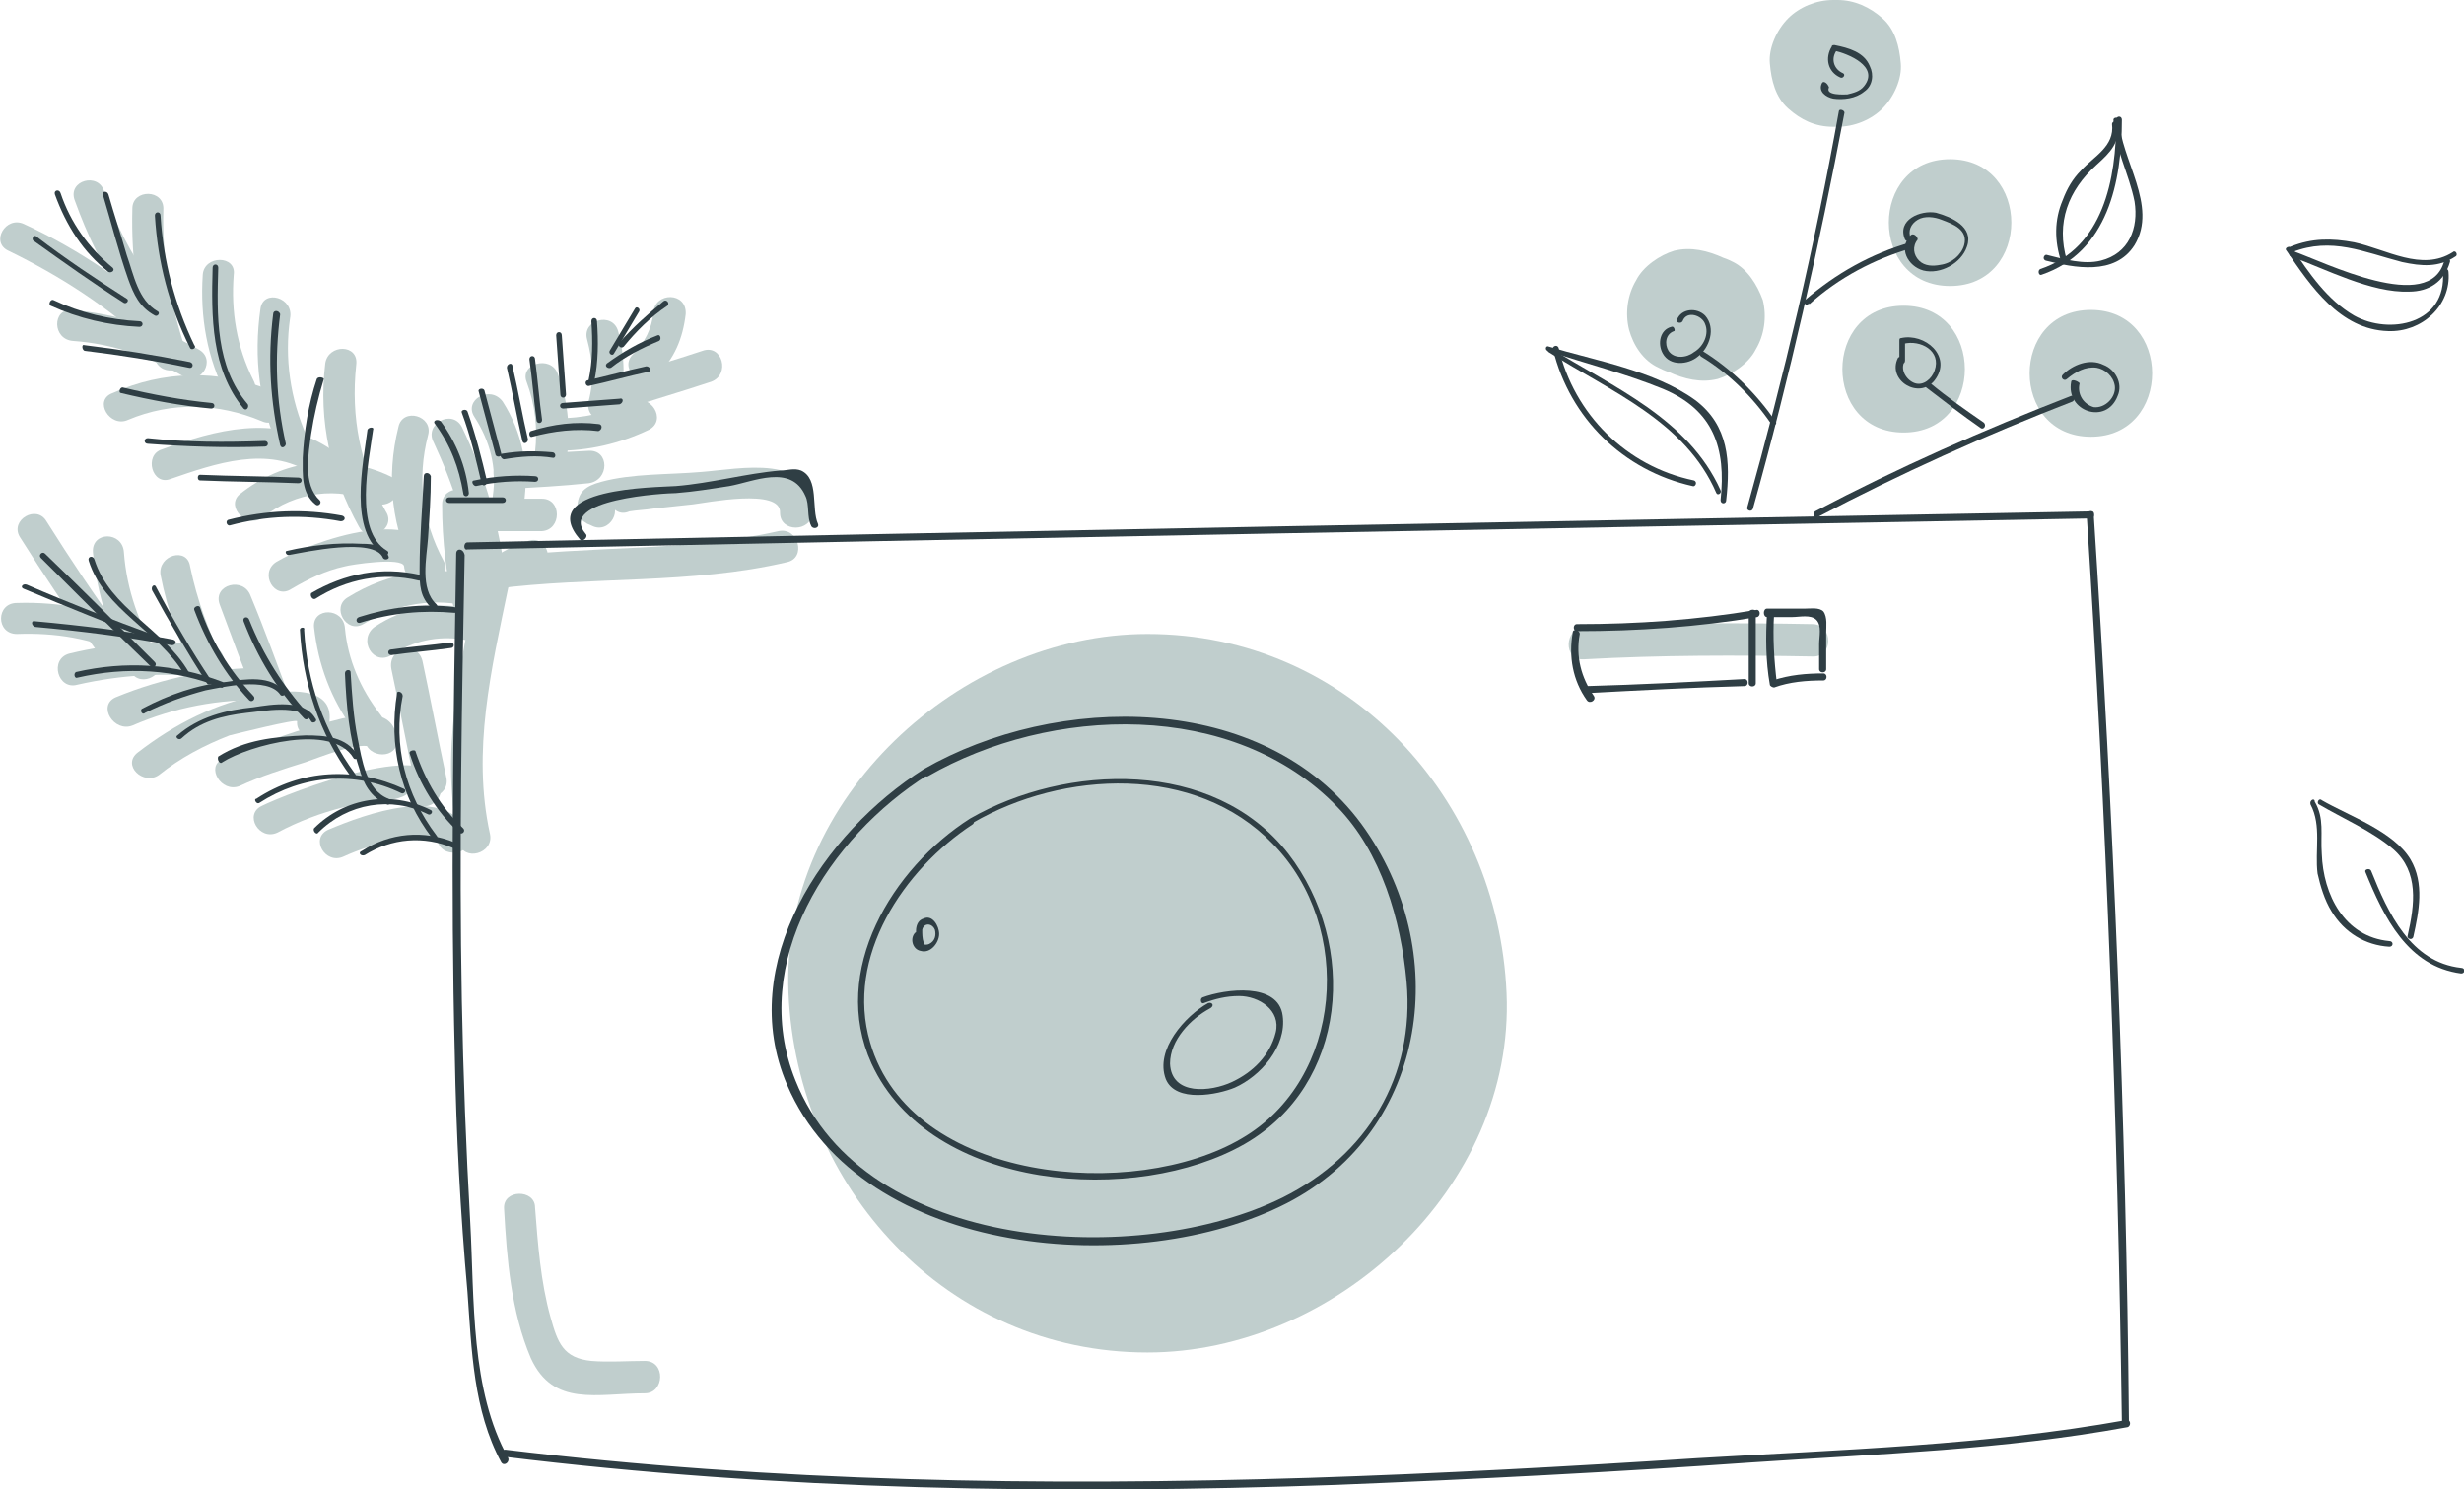 <?xml version="1.0" encoding="UTF-8"?> <svg xmlns="http://www.w3.org/2000/svg" width="1259" height="761" viewBox="0 0 1259 761" fill="none"> <g clip-path="url(#clip0_437_3701)"> <path d="M543.169 644.366C610.795 644.366 675.544 584.609 672.666 514.773C669.788 444.217 615.831 385.18 543.169 385.18C475.542 385.18 410.794 444.937 413.672 514.773C416.549 585.329 470.506 644.366 543.169 644.366Z" fill="#C0CECD"></path> <path d="M586.335 691.163C682.019 691.163 774.106 606.928 769.789 507.573C765.472 408.218 689.213 323.982 586.335 323.982C490.651 323.982 398.564 408.218 402.88 507.573C407.197 606.928 483.456 691.163 586.335 691.163Z" fill="#C0CECD"></path> <path d="M885.617 133.912C884.178 133.193 882.739 132.473 880.581 131.753C872.667 128.153 864.034 125.993 855.401 128.153C848.207 130.313 839.574 136.072 835.976 143.272C831.66 150.472 830.221 159.831 832.379 168.471C834.538 176.39 839.574 184.31 847.487 187.91C848.926 188.63 850.365 189.35 852.523 190.07C860.437 193.669 869.07 195.829 877.703 193.669C884.898 191.509 893.531 185.75 897.128 178.55C901.444 171.35 902.883 161.991 900.725 153.351C897.847 145.432 892.811 137.512 885.617 133.912Z" fill="#C0CECD"></path> <path d="M936.696 64.797C937.415 64.797 938.135 64.797 938.854 64.797C947.487 64.797 956.12 61.197 961.876 55.437C967.631 49.677 971.948 40.318 971.228 32.398C970.509 23.759 968.351 15.119 961.876 9.36C955.401 3.6 947.487 0 938.854 0C938.135 0 937.415 0 936.696 0C928.063 0 919.43 3.6 913.674 9.36C907.919 15.119 903.602 24.479 904.322 32.398C905.041 41.038 907.199 49.677 913.674 55.437C920.149 61.197 927.343 64.797 936.696 64.797Z" fill="#C0CECD"></path> <path d="M996.408 146.152C1038.14 146.152 1038.14 81.356 996.408 81.356C954.682 81.356 954.682 146.152 996.408 146.152Z" fill="#C0CECD"></path> <path d="M972.667 221.029C1014.39 221.029 1014.39 156.232 972.667 156.232C930.94 156.232 930.94 221.029 972.667 221.029Z" fill="#C0CECD"></path> <path d="M1068.35 223.189C1110.08 223.189 1110.08 158.393 1068.35 158.393C1026.62 158.393 1026.62 223.189 1068.35 223.189Z" fill="#C0CECD"></path> <path d="M809.357 336.941C848.207 334.781 887.775 334.781 926.624 335.501C936.696 335.501 936.696 319.662 926.624 318.942C887.775 318.222 848.207 318.222 809.357 320.382C799.285 321.102 798.566 337.661 809.357 336.941Z" fill="#C0CECD"></path> <path d="M310.074 254.866C312.952 260.625 316.549 263.505 321.585 261.345C325.901 260.625 329.498 260.625 333.815 259.905C340.29 259.185 347.484 258.465 353.959 257.745C360.434 257.026 399.283 249.106 398.564 262.065C398.564 272.145 414.391 272.145 415.11 262.065C415.83 231.107 377.7 239.746 358.276 241.186C341.729 242.626 323.024 241.906 307.196 246.226C299.282 248.386 294.966 251.266 294.966 259.905C294.966 262.785 296.405 265.665 299.282 267.105C300.002 267.825 300.721 267.825 302.16 268.545C311.513 273.585 319.426 259.185 310.074 254.866Z" fill="#C0CECD"></path> <path d="M38.13 102.234C44.605 120.233 52.519 136.793 63.31 151.912C69.065 160.551 83.454 152.632 76.979 143.992C66.907 129.593 58.993 114.474 53.238 97.915C50.36 87.835 34.533 92.155 38.13 102.234Z" fill="#C0CECD"></path> <path d="M67.627 106.554C66.907 133.193 70.504 158.391 79.138 183.59C82.735 193.669 97.843 189.35 94.965 179.27C87.051 155.511 82.735 131.753 83.454 107.274C84.174 96.475 67.627 96.475 67.627 106.554Z" fill="#C0CECD"></path> <path d="M103.598 140.394C102.159 161.992 105.756 182.871 115.828 202.31C120.145 211.67 134.533 203.75 129.497 194.391C120.864 177.112 117.986 159.113 119.425 140.394C120.864 130.314 104.317 130.314 103.598 140.394Z" fill="#C0CECD"></path> <path d="M133.094 157.671C129.497 182.87 132.375 207.348 143.166 231.107C147.483 240.467 161.152 232.547 156.835 223.188C148.202 203.749 145.325 182.87 148.202 162.711C150.361 151.911 134.533 147.592 133.094 157.671Z" fill="#C0CECD"></path> <path d="M166.188 185.749C162.591 215.268 169.066 243.346 183.454 269.265C188.49 278.624 202.879 269.985 197.124 261.345C184.174 238.307 179.138 213.108 182.016 186.469C183.454 175.67 167.627 175.67 166.188 185.749Z" fill="#C0CECD"></path> <path d="M203.598 218.149C197.123 244.068 200.001 270.706 212.951 294.465C217.987 303.825 231.656 295.185 226.62 286.545C215.829 266.386 212.951 244.788 218.706 222.469C221.584 212.389 205.757 208.07 203.598 218.149Z" fill="#C0CECD"></path> <path d="M225.9 257.747C225.9 276.466 228.059 294.465 232.375 313.184C234.534 323.264 250.361 318.944 248.203 308.864C243.886 292.305 242.447 275.026 241.728 257.747C241.728 247.668 225.9 247.668 225.9 257.747Z" fill="#C0CECD"></path> <path d="M4.317 128.153C30.936 141.112 55.396 156.951 76.979 177.11C84.893 184.31 96.404 172.79 88.49 165.591C65.468 144.712 40.288 127.433 12.23 114.473C2.878 110.154 -5.036 123.833 4.317 128.153Z" fill="#C0CECD"></path> <path d="M37.41 174.23C57.554 175.67 76.26 182.15 93.526 192.229C102.878 197.269 110.792 183.59 101.44 178.55C81.296 167.031 59.713 160.551 36.691 158.391C26.619 157.671 26.619 173.51 37.41 174.23Z" fill="#C0CECD"></path> <path d="M65.468 214.548C87.77 205.189 111.512 205.909 133.814 215.268C143.166 219.588 147.483 203.749 138.13 199.429C111.512 188.63 83.454 189.349 57.554 200.869C47.482 204.469 56.116 218.868 65.468 214.548Z" fill="#C0CECD"></path> <path d="M87.051 244.787C110.073 236.868 136.692 227.508 158.994 241.907C167.627 247.667 176.26 233.268 166.908 228.228C140.289 211.669 110.073 219.589 82.734 229.668C73.382 232.548 77.698 248.387 87.051 244.787Z" fill="#C0CECD"></path> <path d="M134.533 264.225C151.08 251.266 172.663 248.386 191.368 257.026C200.721 261.346 209.354 247.666 199.282 243.347C173.382 231.107 144.605 234.707 122.303 252.706C115.109 259.186 126.62 270.705 134.533 264.225Z" fill="#C0CECD"></path> <path d="M148.922 300.944C157.555 295.904 166.188 291.585 176.26 289.425C178.418 288.705 205.756 284.385 206.476 289.425C207.195 299.504 223.742 299.504 223.023 289.425C220.145 254.147 157.555 277.185 141.008 287.265C132.375 293.025 140.289 306.704 148.922 300.944Z" fill="#C0CECD"></path> <path d="M185.613 318.944C202.879 308.144 222.304 305.264 241.728 310.304C251.8 313.184 256.117 297.345 246.045 294.465C222.304 288.705 198.563 292.305 177.699 305.264C169.066 310.304 176.98 323.983 185.613 318.944Z" fill="#C0CECD"></path> <path d="M200.002 334.783C210.793 327.583 223.743 324.703 236.693 326.863C246.765 329.023 251.081 313.184 241.009 311.024C223.743 307.424 206.477 310.304 191.369 320.383C182.735 326.863 190.649 340.542 200.002 334.783Z" fill="#C0CECD"></path> <path d="M221.584 226.069C231.656 247.668 238.851 269.987 241.728 293.746C243.167 303.825 258.995 299.505 257.556 289.426C253.959 264.227 246.764 240.468 235.973 218.149C230.937 208.79 216.548 216.71 221.584 226.069Z" fill="#C0CECD"></path> <path d="M242.448 213.108C250.361 225.347 253.959 239.027 251.8 253.426C250.361 263.505 266.189 267.825 267.628 257.746C270.505 239.027 266.908 221.028 256.836 205.188C250.361 196.549 236.692 204.468 242.448 213.108Z" fill="#C0CECD"></path> <path d="M269.066 195.109C273.383 206.629 274.822 218.868 273.383 231.107C271.944 241.187 288.491 241.187 289.93 231.107C291.368 217.428 289.93 203.749 284.894 190.79C281.296 181.43 265.469 185.75 269.066 195.109Z" fill="#C0CECD"></path> <path d="M300.002 173.512C302.88 184.311 303.6 194.391 300.722 205.19C298.564 215.27 313.672 219.589 316.549 209.51C319.427 195.831 319.427 182.151 315.83 169.192C312.952 159.112 297.125 163.432 300.002 173.512Z" fill="#C0CECD"></path> <path d="M333.815 159.832C333.096 167.752 329.498 174.951 323.743 180.711C315.829 187.911 327.34 199.43 335.254 192.23C344.606 183.591 348.923 172.791 350.362 160.552C351.081 149.033 334.534 149.033 333.815 159.832Z" fill="#C0CECD"></path> <path d="M358.995 179.271C343.887 184.31 328.779 188.63 313.671 193.67C303.599 196.55 307.916 212.389 317.988 209.509C333.096 204.469 348.204 200.15 363.312 195.11C373.384 191.51 369.067 175.671 358.995 179.271Z" fill="#C0CECD"></path> <path d="M323.024 205.189C310.794 210.948 297.844 213.828 284.175 213.828C274.103 213.828 273.383 229.667 284.175 230.387C300.722 230.387 316.549 226.787 331.657 219.588C341.01 214.548 332.376 200.869 323.024 205.189Z" fill="#C0CECD"></path> <path d="M300.722 230.387C287.052 231.107 273.383 231.827 259.714 233.267C249.642 233.987 249.642 249.826 259.714 249.826C273.383 249.106 287.052 248.386 300.722 246.946C311.513 245.506 311.513 229.667 300.722 230.387Z" fill="#C0CECD"></path> <path d="M276.98 254.867C264.031 254.867 251.081 254.867 238.851 254.867C228.779 254.867 228.059 271.426 238.851 271.426C251.8 271.426 264.75 271.426 276.98 271.426C287.052 270.706 287.052 254.867 276.98 254.867Z" fill="#C0CECD"></path> <path d="M269.786 276.466C258.275 280.066 248.203 286.545 240.289 295.905C233.095 303.825 244.606 315.344 251.8 307.424C258.275 300.225 265.469 295.185 274.822 292.305C284.175 288.705 279.858 272.866 269.786 276.466Z" fill="#C0CECD"></path> <path d="M243.887 295.905C235.254 340.543 224.462 385.18 234.534 430.538C236.693 440.617 252.52 436.298 250.362 426.218C241.009 383.74 251.081 341.982 259.714 300.225C261.873 290.145 246.045 285.825 243.887 295.905Z" fill="#C0CECD"></path> <path d="M252.519 300.945C302.16 294.465 353.239 298.785 402.161 287.266C412.233 285.106 407.916 269.267 397.844 271.426C350.362 282.226 300.721 278.626 252.519 285.106C241.728 285.826 241.728 302.385 252.519 300.945Z" fill="#C0CECD"></path> <path d="M257.556 617.728C258.995 643.647 261.153 670.286 271.225 694.044C282.736 719.243 305.038 712.043 329.499 712.043C339.571 712.043 340.29 695.484 329.499 695.484C320.866 695.484 310.794 696.204 302.161 695.484C287.772 694.044 284.894 686.125 281.297 673.165C276.261 655.166 274.822 635.727 273.383 617.008C273.383 607.649 256.837 607.649 257.556 617.728Z" fill="#C0CECD"></path> <path d="M10.072 274.305C22.302 293.744 35.252 313.183 48.921 331.902C54.677 340.542 69.065 331.902 62.59 323.983C48.921 305.264 35.971 285.825 23.741 266.386C18.705 257.746 5.036 265.666 10.072 274.305Z" fill="#C0CECD"></path> <path d="M47.482 282.225C49.641 303.823 56.115 324.702 66.907 343.421C71.943 352.061 86.331 344.141 80.576 335.502C71.223 318.943 64.749 301.664 63.31 282.225C62.59 271.425 46.763 271.425 47.482 282.225Z" fill="#C0CECD"></path> <path d="M82.015 293.744C85.612 312.463 92.087 329.742 100.72 346.301C105.756 355.661 119.425 347.741 114.389 338.382C106.476 322.543 100.72 306.703 97.123 289.424C95.684 279.345 80.576 283.665 82.015 293.744Z" fill="#C0CECD"></path> <path d="M112.231 308.863C118.706 326.142 125.181 344.141 132.375 361.421C135.972 370.78 151.8 367.18 148.203 357.101C141.728 339.822 135.253 321.823 128.059 304.544C124.462 294.464 108.634 298.784 112.231 308.863Z" fill="#C0CECD"></path> <path d="M160.433 320.384C162.591 339.823 169.066 357.102 180.577 372.941C187.052 380.861 200.721 372.941 194.246 365.022C184.174 352.062 177.699 336.943 176.26 321.104C175.541 310.305 159.714 310.305 160.433 320.384Z" fill="#C0CECD"></path> <path d="M200.001 341.982C204.318 362.14 207.915 381.579 212.231 401.738C214.39 411.818 230.217 407.498 228.059 397.419C223.742 377.26 220.145 357.821 215.829 337.662C212.951 326.862 197.843 331.182 200.001 341.982Z" fill="#C0CECD"></path> <path d="M8.634 323.983C28.058 323.263 46.763 326.143 64.749 334.782C74.102 339.102 82.015 325.423 72.663 321.103C52.519 311.743 30.936 307.424 8.634 308.144C-2.158 308.144 -2.158 323.983 8.634 323.983Z" fill="#C0CECD"></path> <path d="M39.569 349.902C61.871 344.862 84.173 343.422 107.195 346.302C117.267 347.742 117.267 331.183 107.195 329.743C82.734 326.863 58.993 328.303 35.252 334.062C25.18 336.942 29.497 352.781 39.569 349.902Z" fill="#C0CECD"></path> <path d="M67.627 370.78C89.21 361.421 112.231 357.101 135.253 357.821C145.325 357.821 145.325 341.982 135.253 341.262C108.634 341.262 83.454 346.301 58.993 356.381C49.641 360.701 58.274 374.38 67.627 370.78Z" fill="#C0CECD"></path> <path d="M81.296 395.979C92.087 387.34 104.318 380.86 117.267 375.82C120.145 375.1 151.8 367.181 151.8 368.621C151.08 378.7 166.908 378.7 168.347 368.621C170.505 349.902 145.325 352.781 133.814 354.941C110.073 359.261 89.21 370.061 70.504 384.46C61.871 390.939 73.382 401.739 81.296 395.979Z" fill="#C0CECD"></path> <path d="M122.303 401.739C133.095 396.699 144.606 393.099 156.117 389.499C162.591 387.339 184.894 377.98 190.649 382.3C189.21 380.14 187.771 377.98 186.333 375.1C186.333 375.82 186.333 376.54 186.333 377.98C187.771 388.059 203.599 388.059 202.879 377.98C201.441 362.861 187.052 364.301 174.822 367.18C153.958 372.22 133.814 379.42 113.67 388.059C105.037 391.659 112.951 405.338 122.303 401.739Z" fill="#C0CECD"></path> <path d="M141.728 425.497C152.52 419.737 164.03 415.417 175.541 412.538C180.577 411.098 207.915 409.658 208.635 404.618C207.915 414.697 223.743 414.697 225.182 404.618C228.059 372.94 145.325 406.058 133.814 411.818C124.462 416.137 132.376 429.817 141.728 425.497Z" fill="#C0CECD"></path> <path d="M175.541 437.737C183.454 434.138 192.087 431.258 200.721 429.818C204.318 429.098 221.584 425.498 223.742 430.538C227.339 439.897 243.167 435.577 239.57 426.218C228.778 400.299 186.332 416.138 167.627 424.058C158.274 428.378 166.188 442.057 175.541 437.737Z" fill="#C0CECD"></path> <path d="M233.095 282.945C231.657 367.9 230.218 453.576 232.376 539.251C233.095 579.569 235.254 619.887 238.851 660.205C241.009 689.723 241.729 720.682 256.117 747.32C257.556 749.48 260.434 747.32 259.714 745.16C240.29 710.602 242.448 663.805 240.29 624.927C238.131 586.769 236.693 549.331 235.973 511.173C234.534 435.577 235.973 359.261 237.412 283.665C236.693 280.065 233.095 280.065 233.095 282.945Z" fill="#2F3E44"></path> <path d="M238.85 280.785C515.111 275.025 791.371 269.985 1068.35 264.946C1070.51 264.946 1070.51 261.346 1068.35 261.346C792.091 266.385 515.83 271.425 238.85 277.185C236.692 277.185 236.692 281.505 238.85 280.785Z" fill="#2F3E44"></path> <path d="M1066.19 262.786C1076.27 417.578 1082.02 572.37 1084.18 727.162C1084.18 729.321 1087.78 729.321 1087.78 727.162C1086.34 572.37 1079.86 417.578 1069.79 262.786C1070.51 260.626 1066.19 260.626 1066.19 262.786Z" fill="#2F3E44"></path> <path d="M257.556 744.441C398.564 761.72 540.291 763.88 682.738 758.84C753.962 755.96 824.466 752.36 895.689 747.32C959.718 743.001 1024.47 740.841 1087.06 729.321C1089.22 728.601 1088.5 725.002 1086.34 725.722C1014.39 738.681 940.294 740.841 867.631 745.161C801.444 749.48 735.257 753.08 669.069 755.24C531.658 759.56 394.967 757.4 258.275 740.841C255.398 740.841 255.398 744.441 257.556 744.441Z" fill="#2F3E44"></path> <path d="M803.602 323.263C801.444 335.502 803.602 347.742 810.796 357.821C812.235 359.981 815.832 357.821 814.394 355.661C807.919 346.302 805.041 335.502 807.199 323.983C807.199 321.823 803.602 321.103 803.602 323.263Z" fill="#2F3E44"></path> <path d="M805.76 322.543C836.696 322.543 867.631 320.383 897.847 315.343C900.005 314.623 899.286 311.023 897.128 311.743C866.912 316.783 836.696 318.943 805.76 318.943C803.602 318.943 803.602 322.543 805.76 322.543Z" fill="#2F3E44"></path> <path d="M893.53 313.184C893.53 325.424 893.53 336.943 893.53 349.182C893.53 351.342 897.127 351.342 897.127 349.182C897.127 336.943 897.127 325.424 897.127 313.184C897.847 311.024 893.53 311.024 893.53 313.184Z" fill="#2F3E44"></path> <path d="M810.796 354.221C837.415 352.781 864.754 351.341 891.372 350.621C893.531 350.621 893.531 347.021 891.372 347.021C864.754 348.461 837.415 349.901 810.796 350.621C808.638 350.621 808.638 354.221 810.796 354.221Z" fill="#2F3E44"></path> <path d="M902.883 313.184C902.164 325.423 902.164 337.663 904.322 349.902C904.322 350.622 905.761 351.342 906.481 351.342C914.394 348.462 923.027 347.742 931.661 347.742C933.819 347.742 933.819 344.143 931.661 344.143C923.027 344.143 914.394 344.862 905.761 347.742C906.481 348.462 907.2 348.462 907.919 349.182C906.481 337.663 905.761 325.423 906.481 313.904C907.2 311.024 902.883 311.024 902.883 313.184Z" fill="#2F3E44"></path> <path d="M902.883 315.343C907.2 315.343 911.517 315.343 915.833 315.343C919.43 315.343 925.186 313.903 928.063 316.783C930.941 319.663 929.502 325.423 929.502 329.022C929.502 333.342 929.502 337.662 929.502 341.982C929.502 344.142 933.099 344.142 933.099 341.982C933.099 335.502 933.099 329.742 933.099 323.263C933.099 320.383 933.819 315.343 931.661 312.463C929.502 310.303 925.186 311.023 922.308 311.023C915.833 311.023 909.358 311.023 902.883 311.023C900.725 311.023 900.725 315.343 902.883 315.343Z" fill="#2F3E44"></path> <path d="M299.283 272.866C284.175 254.867 341.01 251.987 345.326 251.987C354.679 251.268 363.312 249.828 372.664 248.388C384.895 246.228 404.319 236.868 411.514 253.427C413.672 257.747 412.233 264.227 414.391 268.547C415.111 270.706 418.708 269.987 417.988 267.827C414.391 259.907 418.708 244.788 409.355 240.468C405.758 239.028 402.161 240.468 398.564 240.468C381.298 241.908 363.312 246.948 345.326 248.388C335.254 249.108 273.383 249.108 296.405 275.746C297.844 277.186 300.722 274.306 299.283 272.866Z" fill="#2F3E44"></path> <path d="M471.945 393.1C420.866 425.498 375.542 492.455 402.161 554.372C440.29 643.647 582.018 653.726 657.558 614.848C730.22 577.41 742.45 485.255 695.688 421.178C645.328 352.782 539.572 354.222 471.945 393.1C469.787 394.54 471.945 397.42 474.104 396.7C536.694 360.702 630.22 357.102 683.457 412.539C705.76 435.578 715.832 470.136 718.709 501.814C723.026 550.052 698.565 590.37 655.4 611.968C582.737 647.967 441.729 640.767 406.477 552.212C382.017 491.735 423.744 427.658 474.104 395.98C476.262 395.26 474.104 391.66 471.945 393.1Z" fill="#2F3E44"></path> <path d="M495.686 418.297C456.118 443.496 423.743 496.053 445.326 543.571C475.542 609.087 580.579 616.287 635.975 584.609C688.493 554.37 694.248 483.094 658.277 436.296C620.147 387.339 544.607 390.219 495.686 418.297C494.247 419.017 495.686 421.897 497.125 420.457C543.168 393.819 610.795 390.219 650.363 431.257C692.09 473.734 686.335 551.49 634.536 581.729C579.859 614.127 465.47 604.768 444.607 532.771C431.657 488.854 461.873 444.216 497.125 421.177C498.564 419.737 497.125 417.577 495.686 418.297Z" fill="#2F3E44"></path> <path d="M939.574 56.877C927.343 125.273 911.516 192.23 892.811 259.186C892.091 260.626 894.969 262.066 895.689 259.906C914.394 192.95 929.502 125.993 942.451 57.597C942.451 56.157 939.574 55.437 939.574 56.877Z" fill="#2F3E44"></path> <path d="M869.07 182.15C883.458 190.789 895.689 203.029 905.041 216.708C905.761 218.148 908.638 216.708 907.199 215.268C897.127 200.869 884.897 188.629 869.789 179.27C869.07 178.55 867.631 180.71 869.07 182.15Z" fill="#2F3E44"></path> <path d="M927.343 149.752C925.904 151.192 924.466 151.912 923.027 153.352C923.746 154.072 924.466 154.792 924.466 155.512C939.574 141.832 957.559 132.473 976.984 126.713C978.423 125.993 977.703 123.113 976.264 123.833C956.12 129.593 938.135 139.672 922.307 153.352C920.868 154.072 923.027 156.952 923.746 155.512C925.185 154.072 926.624 153.352 928.063 151.912C930.221 151.192 928.782 149.032 927.343 149.752Z" fill="#2F3E44"></path> <path d="M976.265 120.234C969.79 126.714 974.826 136.073 982.74 138.233C991.373 140.393 1002.16 134.633 1005.04 125.994C1008.64 115.914 997.128 110.875 989.214 108.715C981.301 107.275 969.07 112.314 973.387 122.394C974.106 123.834 976.984 123.114 976.265 121.674C974.826 118.074 976.265 114.474 979.862 112.314C983.459 110.155 988.495 110.875 992.092 112.314C997.847 114.474 1005.76 117.354 1003.6 125.274C1002.16 130.314 997.128 134.633 991.373 135.353C987.776 136.073 983.459 136.073 980.581 133.193C977.704 130.314 976.984 125.994 979.862 122.394C979.862 120.954 977.704 118.794 976.265 120.234Z" fill="#2F3E44"></path> <path d="M853.961 167.031C848.206 168.471 846.767 175.67 849.645 180.71C853.242 187.19 862.595 186.47 867.631 182.15C873.386 177.83 876.983 167.751 871.228 161.271C866.911 156.951 858.997 157.671 856.839 163.431C856.12 164.871 858.997 165.591 859.717 164.151C861.875 158.391 869.789 161.271 871.228 165.591C873.386 170.631 870.508 177.11 865.472 179.99C861.875 182.87 855.4 183.59 852.523 179.27C850.364 175.67 851.084 170.631 855.4 169.191C856.12 169.191 855.4 166.311 853.961 167.031Z" fill="#2F3E44"></path> <path d="M930.941 42.478C928.783 46.798 933.099 49.678 936.696 50.398C941.732 51.118 948.207 50.398 952.524 46.798C956.84 43.918 957.56 38.158 955.402 33.839C952.524 26.639 944.61 24.479 937.416 23.039C936.696 23.039 935.977 23.039 935.977 23.759C932.38 29.519 933.819 36.718 940.294 39.598C941.732 40.318 943.171 38.158 941.732 37.438C936.696 35.278 935.258 29.519 938.855 25.199C938.135 25.199 937.416 25.919 937.416 25.919C943.891 27.359 960.437 33.839 952.524 43.918C950.365 46.798 946.768 47.518 943.891 48.238C942.452 48.238 932.38 48.958 934.538 44.638C933.819 42.478 931.66 41.038 930.941 42.478Z" fill="#2F3E44"></path> <path d="M928.783 264.227C971.229 241.908 1014.39 222.469 1059 205.19C1060.44 204.47 1059.72 201.59 1058.28 202.31C1013.68 219.589 969.79 239.028 927.344 261.347C925.905 262.787 927.344 265.667 928.783 264.227Z" fill="#2F3E44"></path> <path d="M1058.28 195.11C1055.4 210.229 1076.27 217.429 1082.02 202.31C1084.9 195.83 1080.58 188.631 1074.83 186.471C1067.63 182.871 1059 186.471 1053.96 191.51C1052.52 192.95 1054.68 195.11 1056.12 193.67C1060.44 190.07 1065.47 187.191 1071.23 187.911C1075.55 188.631 1079.86 192.23 1080.58 197.27C1081.3 203.03 1075.55 208.789 1069.79 208.07C1064.75 206.63 1061.16 201.59 1062.6 195.83C1061.16 194.39 1058.28 193.67 1058.28 195.11Z" fill="#2F3E44"></path> <path d="M1013.68 215.989C1004.32 209.51 994.97 203.03 986.337 195.83C984.898 194.39 982.74 196.55 984.179 197.99C993.531 205.19 1002.88 212.389 1012.24 218.869C1013.68 219.589 1015.11 217.429 1013.68 215.989Z" fill="#2F3E44"></path> <path d="M969.79 182.87C964.035 194.39 980.581 204.469 988.495 194.39C997.848 182.15 983.459 169.911 971.229 172.791C970.509 172.791 970.509 173.511 970.509 174.231C970.509 177.83 970.509 180.71 970.509 184.31C970.509 186.47 973.387 186.47 973.387 184.31C973.387 180.71 973.387 177.83 973.387 174.231C973.387 174.951 972.668 174.951 972.668 175.671C981.301 173.511 992.092 179.27 988.495 189.35C987.056 193.67 982.74 197.269 978.423 195.83C974.107 194.39 970.509 188.63 973.387 184.31C973.387 182.87 971.229 181.43 969.79 182.87Z" fill="#2F3E44"></path> <path d="M20.864 285.105C39.569 303.824 58.274 322.543 76.979 340.543C78.418 341.982 80.576 339.823 79.137 338.383C60.432 319.664 41.727 300.945 23.022 282.946C21.583 281.506 19.425 283.666 20.864 285.105Z" fill="#2F3E44"></path> <path d="M45.325 286.546C53.238 311.744 81.296 322.544 94.246 344.863C94.965 346.302 97.843 344.863 96.404 343.423C83.454 321.104 56.116 311.024 48.202 285.826C47.483 283.666 44.605 284.386 45.325 286.546Z" fill="#2F3E44"></path> <path d="M77.698 301.665C86.332 317.504 95.684 333.343 105.756 349.182C106.476 350.622 109.353 349.182 107.915 347.742C97.843 332.623 88.49 316.784 79.857 300.225C79.137 298.065 76.979 299.505 77.698 301.665Z" fill="#2F3E44"></path> <path d="M99.281 311.743C105.756 329.022 115.109 344.862 127.339 357.821C128.778 359.261 130.936 357.101 129.497 355.661C117.267 342.702 107.915 327.583 102.159 310.303C101.44 308.864 98.562 310.303 99.281 311.743Z" fill="#2F3E44"></path> <path d="M124.461 317.503C131.655 336.222 141.727 352.781 155.397 367.18C156.835 368.62 158.994 366.46 157.555 365.02C144.605 350.621 134.533 334.782 127.339 316.783C126.619 314.623 123.742 315.343 124.461 317.503Z" fill="#2F3E44"></path> <path d="M153.238 321.822C154.677 349.181 163.31 375.099 179.138 396.698C180.577 398.138 182.735 396.698 181.296 395.258C165.469 373.659 156.835 348.461 155.397 321.822C156.116 320.382 153.238 320.382 153.238 321.822Z" fill="#2F3E44"></path> <path d="M176.26 344.141C176.979 360.701 178.418 377.26 183.454 392.379C185.612 400.299 189.209 407.498 197.843 411.098C199.281 411.818 200.001 408.938 198.562 408.218C187.051 403.898 184.893 388.059 182.735 377.26C180.576 366.46 179.857 354.941 179.137 343.422C179.137 341.982 176.26 341.982 176.26 344.141Z" fill="#2F3E44"></path> <path d="M202.879 354.222C198.563 380.86 204.318 406.779 220.865 428.378C222.304 429.818 224.462 428.378 223.023 426.938C207.196 406.059 200.721 380.86 205.757 355.662C205.757 353.502 202.879 352.782 202.879 354.222Z" fill="#2F3E44"></path> <path d="M12.231 300.943C34.533 310.303 56.116 318.943 78.418 327.582C79.857 328.302 80.576 325.422 79.138 324.702C57.555 316.783 35.252 308.143 13.67 298.784C11.511 298.064 10.072 300.223 12.231 300.943Z" fill="#2F3E44"></path> <path d="M17.986 320.383C41.727 322.543 64.749 325.423 87.77 329.743C89.929 329.743 90.648 327.583 88.49 326.863C65.468 322.543 41.727 319.663 17.986 317.503C15.828 316.783 15.828 319.663 17.986 320.383Z" fill="#2F3E44"></path> <path d="M39.569 346.303C64.749 340.543 89.209 341.983 112.95 351.342C114.389 352.062 115.109 349.182 113.67 348.463C89.209 339.103 64.029 337.663 38.849 343.423C37.41 344.143 38.13 347.023 39.569 346.303Z" fill="#2F3E44"></path> <path d="M74.101 364.3C84.173 359.26 94.245 355.661 105.037 352.781C112.95 351.341 136.692 345.581 143.166 354.941C143.886 356.381 146.764 354.941 145.325 353.501C138.85 344.861 125.181 347.021 115.828 348.461C100.72 349.901 86.332 354.941 72.662 362.14C71.224 362.86 72.662 365.74 74.101 364.3Z" fill="#2F3E44"></path> <path d="M92.807 377.261C102.159 368.621 113.67 365.741 125.9 364.301C133.814 363.581 153.958 359.262 158.994 368.621C159.713 370.061 162.591 368.621 161.152 367.181C155.397 357.102 138.85 359.982 129.497 361.422C115.109 362.862 101.44 366.461 90.648 375.821C89.21 376.541 91.368 378.701 92.807 377.261Z" fill="#2F3E44"></path> <path d="M113.67 389.5C127.339 380.86 169.785 369.341 180.577 387.34C181.296 388.78 184.174 387.34 182.735 385.9C176.98 376.54 166.188 375.82 156.116 375.82C140.289 376.54 125.181 377.98 111.512 386.62C110.792 388.06 112.231 390.94 113.67 389.5Z" fill="#2F3E44"></path> <path d="M132.375 410.378C154.677 395.978 181.296 393.819 205.037 405.338C206.476 406.058 207.915 403.898 206.476 403.178C181.296 391.659 153.958 393.099 130.936 408.218C129.497 408.218 130.936 411.098 132.375 410.378Z" fill="#2F3E44"></path> <path d="M162.591 425.498C177.699 410.379 200.001 406.779 218.707 416.138C220.145 416.858 221.584 414.698 220.145 413.978C200.001 403.899 176.26 407.499 160.433 423.338C159.713 424.778 161.872 426.938 162.591 425.498Z" fill="#2F3E44"></path> <path d="M186.333 437.016C200.002 428.377 216.549 426.937 231.657 433.417C233.096 434.137 233.815 431.257 232.376 430.537C216.549 424.057 199.282 425.497 184.894 434.856C182.736 435.576 184.174 437.736 186.333 437.016Z" fill="#2F3E44"></path> <path d="M209.354 385.179C214.39 401.019 223.023 414.698 234.534 425.497C235.973 426.937 238.131 424.777 236.692 423.337C225.181 412.538 217.267 398.859 212.231 383.739C211.512 383.02 208.634 383.739 209.354 385.179Z" fill="#2F3E44"></path> <path d="M52.518 99.355C56.835 113.755 60.432 128.154 65.468 142.553C68.346 150.473 71.223 156.952 79.137 161.272C80.576 161.992 82.015 159.832 80.576 159.112C70.504 153.353 68.346 140.393 64.749 130.314C61.871 120.234 58.274 109.435 55.396 99.355C54.677 97.195 51.799 97.915 52.518 99.355Z" fill="#2F3E44"></path> <path d="M79.137 110.155C80.576 133.914 86.332 156.233 97.123 177.832C97.842 179.271 100.72 177.832 99.281 176.392C89.209 155.513 83.454 133.194 82.015 110.155C82.015 107.995 79.137 107.995 79.137 110.155Z" fill="#2F3E44"></path> <path d="M108.634 136.794C107.915 161.992 107.915 188.631 124.461 208.79C125.9 210.23 127.339 208.07 126.62 206.63C110.073 187.191 110.792 161.272 111.512 136.794C111.512 134.634 108.634 134.634 108.634 136.794Z" fill="#2F3E44"></path> <path d="M139.569 160.552C136.692 183.59 138.13 205.189 143.166 227.508C143.886 229.668 146.044 228.228 146.044 226.788C141.008 204.469 140.289 182.87 143.166 160.552C142.447 158.392 139.569 158.392 139.569 160.552Z" fill="#2F3E44"></path> <path d="M161.871 193.669C157.555 206.629 155.397 220.308 154.677 233.987C154.677 242.627 153.958 251.986 161.152 257.746C162.591 259.186 164.749 257.026 163.31 255.586C154.677 247.666 157.555 231.827 158.994 221.748C160.433 212.388 162.591 203.029 165.469 193.669C165.469 192.949 162.591 192.229 161.871 193.669Z" fill="#2F3E44"></path> <path d="M187.771 219.588C185.613 236.867 177.699 272.145 196.404 283.664C197.843 284.384 199.282 282.224 197.843 281.504C180.577 271.425 188.491 235.427 190.649 219.588C191.368 218.148 188.491 218.148 187.771 219.588Z" fill="#2F3E44"></path> <path d="M216.548 243.346C215.829 259.186 214.39 275.025 214.39 290.864C214.39 298.784 214.39 305.263 220.865 311.023C222.303 312.463 224.462 310.303 223.023 308.863C214.39 300.943 217.987 285.104 218.706 275.025C219.426 264.225 220.145 254.146 220.145 243.346C219.426 241.187 216.548 241.187 216.548 243.346Z" fill="#2F3E44"></path> <path d="M28.058 99.354C33.813 115.193 42.446 128.873 55.396 138.952C56.835 139.672 58.993 138.232 57.554 136.792C45.324 126.713 35.972 113.753 30.936 98.634C30.216 96.474 27.338 97.194 28.058 99.354Z" fill="#2F3E44"></path> <path d="M17.266 123.114C32.374 133.914 47.482 144.713 63.31 154.792C64.749 155.512 66.188 153.353 64.749 152.633C48.921 142.553 33.813 132.474 18.705 120.954C17.266 119.514 15.828 122.394 17.266 123.114Z" fill="#2F3E44"></path> <path d="M25.9 156.233C40.288 162.712 55.396 166.312 71.224 167.032C73.382 167.032 73.382 164.152 71.224 164.152C56.116 163.432 41.008 159.833 27.339 153.353C25.9 152.633 24.461 155.513 25.9 156.233Z" fill="#2F3E44"></path> <path d="M43.166 179.27C61.152 181.43 79.138 184.31 96.404 187.909C98.562 188.629 99.281 185.749 97.123 185.03C79.138 181.43 61.152 178.55 43.166 176.39C41.727 175.67 41.727 178.55 43.166 179.27Z" fill="#2F3E44"></path> <path d="M61.871 200.87C76.979 204.47 92.087 207.35 107.915 208.79C110.073 208.79 110.073 205.91 107.915 205.91C92.807 204.47 77.699 201.59 62.591 197.99C61.152 197.99 60.432 200.87 61.871 200.87Z" fill="#2F3E44"></path> <path d="M75.54 226.788C94.965 228.228 115.109 228.948 135.253 228.228C137.411 228.228 137.411 225.348 135.253 225.348C115.109 226.068 95.684 226.068 75.54 223.908C73.382 223.908 73.382 226.788 75.54 226.788Z" fill="#2F3E44"></path> <path d="M102.159 245.507C118.706 246.227 135.972 246.227 152.519 246.947C154.678 246.947 154.678 244.067 152.519 244.067C135.972 243.347 118.706 243.347 102.159 242.627C100.72 242.627 100.72 245.507 102.159 245.507Z" fill="#2F3E44"></path> <path d="M117.267 268.545C135.973 263.506 154.678 262.786 174.102 266.386C176.261 266.386 176.98 264.226 174.822 263.506C155.397 259.906 135.973 260.626 116.548 265.666C115.109 266.386 115.829 268.545 117.267 268.545Z" fill="#2F3E44"></path> <path d="M147.483 283.666C155.397 282.226 191.368 274.306 195.685 285.106C196.404 286.546 199.282 285.826 198.563 284.386C196.404 278.626 190.649 277.906 184.894 277.906C171.944 277.186 158.994 278.626 146.764 281.506C145.325 281.506 146.044 283.666 147.483 283.666Z" fill="#2F3E44"></path> <path d="M161.152 305.984C176.98 295.905 195.685 292.305 213.671 296.625C215.11 297.345 216.548 294.465 214.39 293.745C194.966 289.425 176.26 293.025 158.994 303.104C158.275 304.544 159.714 306.704 161.152 305.984Z" fill="#2F3E44"></path> <path d="M184.174 318.222C200.001 313.183 215.829 311.743 232.376 313.183C234.534 313.183 234.534 310.303 232.376 310.303C215.829 308.143 199.282 310.303 183.455 315.342C181.296 316.062 182.016 318.942 184.174 318.222Z" fill="#2F3E44"></path> <path d="M200.002 334.782C210.074 333.342 220.146 332.623 230.218 331.183C232.376 331.183 232.376 328.303 230.218 328.303C220.146 329.743 210.074 330.463 200.002 331.903C197.843 331.903 197.843 334.782 200.002 334.782Z" fill="#2F3E44"></path> <path d="M791.372 179.991C823.026 200.15 861.156 215.269 876.984 251.987C877.703 253.427 879.861 251.987 879.142 250.547C862.595 213.829 824.465 197.99 792.091 177.831C791.372 176.391 789.933 179.271 791.372 179.991Z" fill="#2F3E44"></path> <path d="M793.53 178.55C802.163 213.828 829.501 240.467 864.753 248.386C866.192 249.106 867.631 246.226 865.472 245.506C830.94 238.307 804.321 211.668 796.407 177.83C795.688 175.67 792.81 177.11 793.53 178.55Z" fill="#2F3E44"></path> <path d="M790.652 179.27C810.077 185.749 830.221 190.789 849.646 198.709C875.545 209.508 882.02 228.947 879.142 255.586C879.142 257.746 882.02 257.746 882.02 255.586C884.178 236.147 883.459 217.428 866.192 204.468C845.329 189.349 815.113 184.309 791.372 177.11C789.933 176.39 789.214 178.55 790.652 179.27Z" fill="#2F3E44"></path> <path d="M1043.17 140.392C1076.98 128.873 1084.18 92.874 1084.18 61.196C1084.18 59.036 1081.3 59.036 1081.3 61.196C1081.3 91.434 1074.83 126.713 1042.45 137.512C1041.01 138.232 1041.73 141.112 1043.17 140.392Z" fill="#2F3E44"></path> <path d="M1079.14 63.356C1080.58 74.876 1069.79 79.915 1063.32 87.115C1059 91.435 1056.12 96.475 1053.96 102.234C1049.65 112.314 1049.65 123.113 1053.24 133.913C1053.96 135.353 1056.84 134.633 1056.12 133.193C1050.37 113.754 1056.84 97.195 1071.23 84.235C1078.42 77.756 1083.46 72.716 1082.02 62.636C1082.02 61.197 1079.14 61.916 1079.14 63.356Z" fill="#2F3E44"></path> <path d="M1079.86 61.197C1080.58 76.316 1087.78 88.556 1090.65 102.955C1092.81 116.634 1087.78 129.594 1073.39 133.193C1064.75 135.353 1054.68 132.473 1046.05 130.313C1044.61 129.594 1043.17 132.473 1045.33 133.193C1059.72 136.793 1080.58 141.113 1090.65 125.274C1102.88 105.115 1083.46 81.356 1082.74 61.197C1082.74 59.757 1079.86 59.757 1079.86 61.197Z" fill="#2F3E44"></path> <path d="M467.629 476.616C464.751 479.496 466.19 485.255 470.507 485.975C475.543 487.415 479.859 481.656 479.859 477.336C479.859 473.016 476.262 467.256 471.946 469.416C466.91 470.856 467.629 478.056 469.068 482.376C469.787 483.815 472.665 483.096 471.946 481.656C471.226 479.496 471.226 477.336 471.226 475.176C471.946 471.576 476.262 471.576 477.701 475.176C478.42 478.056 477.701 480.936 474.823 482.376C471.946 483.815 466.91 480.936 469.787 478.056C470.507 477.336 468.348 475.896 467.629 476.616Z" fill="#2F3E44"></path> <path d="M617.27 512.612C605.759 519.092 589.932 536.371 595.687 551.49C600.723 563.73 622.306 559.41 630.939 555.81C643.889 550.05 657.558 534.931 655.4 519.092C653.241 501.813 625.903 505.413 614.392 509.733C612.953 510.453 613.673 513.332 615.112 512.612C620.867 510.452 626.623 509.013 633.097 509.013C643.169 509.013 654.68 516.212 651.803 527.732C648.925 539.251 640.292 547.891 629.5 552.93C618.709 557.97 598.565 560.13 597.845 543.571C597.845 531.331 608.637 520.532 617.989 515.492C620.867 514.052 619.428 511.892 617.27 512.612Z" fill="#2F3E44"></path> <path d="M222.304 216.708C230.217 227.508 234.534 239.027 236.692 251.986C236.692 254.146 239.57 254.146 239.57 251.986C238.131 238.307 233.095 226.068 225.181 215.268C223.023 213.828 220.865 215.268 222.304 216.708Z" fill="#2F3E44"></path> <path d="M235.973 210.948C240.289 222.468 243.167 234.707 246.045 246.946C246.764 249.106 248.923 247.666 248.923 246.226C246.045 233.987 243.167 222.468 238.851 210.228C238.131 208.788 235.253 209.508 235.973 210.948Z" fill="#2F3E44"></path> <path d="M244.606 200.149C247.483 210.949 250.361 221.748 253.239 232.548C253.958 233.988 256.836 233.268 256.117 231.828C253.239 221.028 250.361 210.229 247.483 199.429C246.764 197.989 243.886 198.709 244.606 200.149Z" fill="#2F3E44"></path> <path d="M258.994 187.911C261.872 200.15 264.03 213.109 266.908 225.349C267.627 227.509 269.786 226.069 269.786 224.629C266.908 212.39 264.75 199.43 261.872 187.191C261.872 185.031 258.994 185.751 258.994 187.911Z" fill="#2F3E44"></path> <path d="M270.506 183.591C271.945 193.67 272.664 203.75 274.103 214.549C274.103 216.709 276.981 216.709 276.981 214.549C275.542 204.47 274.822 194.39 273.384 183.591C273.384 181.431 270.506 181.431 270.506 183.591Z" fill="#2F3E44"></path> <path d="M284.175 171.35C284.894 181.43 285.614 191.509 286.333 201.589C286.333 203.749 289.211 203.749 289.211 201.589C288.491 191.509 287.772 181.43 287.053 171.35C287.053 169.19 284.175 169.19 284.175 171.35Z" fill="#2F3E44"></path> <path d="M302.161 164.151C302.88 174.231 302.88 184.31 300.722 194.39C300.722 196.549 302.88 197.269 303.599 195.11C305.758 185.03 305.758 174.231 305.038 164.151C305.038 161.991 302.161 161.991 302.161 164.151Z" fill="#2F3E44"></path> <path d="M324.463 157.673C320.146 164.872 315.83 172.072 311.513 179.271C310.794 180.711 312.952 182.151 313.671 180.711C317.988 173.512 322.304 166.312 326.621 159.113C327.34 157.673 325.182 156.233 324.463 157.673Z" fill="#2F3E44"></path> <path d="M338.851 154.073C330.937 160.552 323.743 167.032 316.549 174.951C315.11 176.391 317.268 178.551 318.707 177.111C325.182 169.192 332.376 161.992 341.009 156.232C342.448 154.792 340.29 152.633 338.851 154.073Z" fill="#2F3E44"></path> <path d="M335.974 171.351C326.621 174.951 317.988 179.99 310.074 185.75C308.635 187.19 310.794 188.63 312.232 187.91C319.427 182.15 328.06 177.831 336.693 174.231C338.132 173.511 337.412 170.631 335.974 171.351Z" fill="#2F3E44"></path> <path d="M330.218 187.189C320.146 189.349 310.074 192.229 300.002 194.389C298.563 195.109 299.283 197.269 300.721 197.269C310.793 195.109 320.865 192.229 330.937 190.069C333.096 190.069 332.376 187.189 330.218 187.189Z" fill="#2F3E44"></path> <path d="M316.549 203.749C307.197 204.469 297.125 205.189 287.772 205.909C285.614 205.909 285.614 208.789 287.772 208.789C297.125 208.069 307.197 207.349 316.549 206.629C318.707 205.909 318.707 203.029 316.549 203.749Z" fill="#2F3E44"></path> <path d="M305.757 216.708C294.246 215.268 282.736 216.708 271.225 220.308C269.786 221.028 270.505 223.908 271.944 223.188C282.736 220.308 294.246 218.868 305.757 220.308C307.916 219.588 307.916 216.708 305.757 216.708Z" fill="#2F3E44"></path> <path d="M282.016 231.108C273.383 230.388 265.469 230.388 256.836 231.828C254.678 231.828 256.117 234.707 257.555 234.707C266.189 233.268 274.102 232.548 282.735 233.988C284.174 233.988 284.174 231.108 282.016 231.108Z" fill="#2F3E44"></path> <path d="M273.383 243.348C263.311 242.628 252.519 243.348 242.447 245.508C240.289 245.508 241.728 248.388 243.167 248.388C253.239 246.228 263.311 245.508 273.383 246.228C275.541 246.228 275.541 243.348 273.383 243.348Z" fill="#2F3E44"></path> <path d="M256.836 254.146C247.483 254.146 238.85 254.146 229.498 254.146C227.339 254.146 227.339 257.026 229.498 257.026C238.85 257.026 247.483 257.026 256.836 257.026C258.994 257.026 258.994 254.146 256.836 254.146Z" fill="#2F3E44"></path> <path d="M1170.51 131.032C1188.5 137.512 1211.52 149.751 1230.94 149.031C1241.01 149.031 1248.93 143.992 1251.81 133.912C1252.53 132.472 1249.65 131.032 1248.93 133.192C1241.73 161.271 1187.78 133.912 1171.23 128.152C1169.79 128.152 1169.07 130.312 1170.51 131.032Z" fill="#2F3E44"></path> <path d="M1171.23 128.873C1191.37 120.953 1207.92 128.873 1227.35 133.912C1237.42 136.072 1246.05 136.792 1254.68 131.032C1256.12 130.312 1254.68 127.433 1253.25 128.873C1237.42 138.952 1219.43 127.433 1202.89 123.833C1191.37 121.673 1181.3 121.673 1170.51 125.993C1169.07 127.433 1169.79 129.592 1171.23 128.873Z" fill="#2F3E44"></path> <path d="M1168.35 128.154C1180.58 146.153 1195.69 168.471 1220.15 169.191C1237.42 169.911 1252.53 156.232 1251.09 138.953C1251.09 136.793 1248.21 136.793 1248.21 138.953C1250.37 165.592 1220.87 171.351 1202.88 161.272C1189.22 153.352 1179.86 139.673 1171.23 126.714C1169.79 125.274 1166.91 126.714 1168.35 128.154Z" fill="#2F3E44"></path> <path d="M1180.58 411.098C1186.34 421.898 1182.74 434.857 1184.18 446.376C1185.62 452.856 1187.78 460.056 1191.37 465.815C1197.85 476.615 1208.64 483.094 1220.87 483.814C1223.03 483.814 1223.03 480.935 1220.87 480.935C1197.85 478.775 1187.06 457.176 1186.34 436.297C1185.62 426.217 1187.78 418.298 1182.74 409.658C1182.74 407.498 1179.86 408.938 1180.58 411.098Z" fill="#2F3E44"></path> <path d="M1184.9 411.099C1197.13 418.298 1212.24 424.778 1223.03 434.137C1235.98 445.657 1233.82 462.216 1230.22 478.055C1229.5 479.495 1232.38 480.935 1233.1 478.775C1235.98 465.816 1238.86 451.416 1231.66 439.177C1223.03 424.778 1200.01 416.858 1186.34 408.939C1184.9 407.499 1183.46 410.379 1184.9 411.099Z" fill="#2F3E44"></path> <path d="M1208.64 445.657C1217.99 468.696 1230.22 493.895 1257.56 497.494C1259.72 497.494 1259.72 494.615 1257.56 494.615C1231.66 491.735 1220.15 466.536 1211.52 444.937C1210.8 443.497 1207.92 444.217 1208.64 445.657Z" fill="#2F3E44"></path> </g> <defs> <clipPath id="clip0_437_3701"> <rect width="1259" height="761" fill="white"></rect> </clipPath> </defs> </svg> 